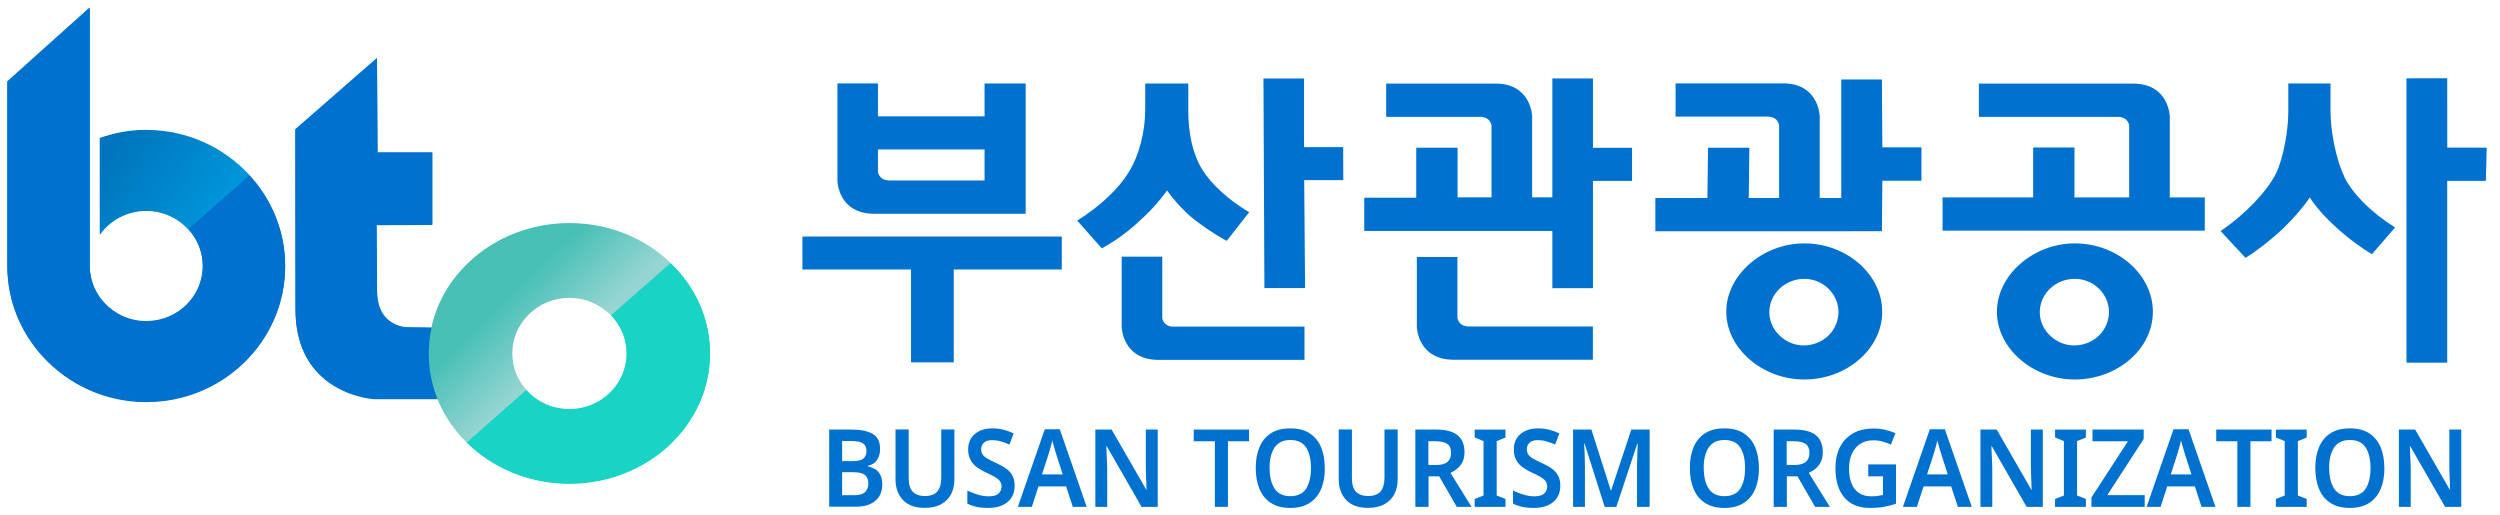 <svg width="340" height="70" viewBox="0 0 340 70" fill="none" xmlns="http://www.w3.org/2000/svg">
<path d="M60.1 44.55L55.26 44.49C55.26 44.49 53.72 44.45 52.56 43.27C51.84 42.54 51.26 41.37 51.28 39.49L51.21 30.55L58.79 30.52V20.71H51.34L51.27 7.87L40.17 17.56C40.17 21.8 40.19 42.03 40.19 42.03C40.19 46.84 42.02 49.75 44.16 51.51C47.18 54 50.83 54.21 50.83 54.21H59.95C59.95 54.21 60.69 54.29 60.81 53.32V49.87V44.89C60.81 44.89 60.62 44.39 60.12 44.55H60.1Z" fill="#0071CE"/>
<path d="M19.89 17.66C17.66 17.66 15.55 18.06 13.58 18.76V31.85C14.97 29.9 17.28 28.62 19.89 28.62C22.16 28.62 24.19 29.59 25.6 31.12L33.91 23.8C30.45 20.05 25.46 17.67 19.89 17.67V17.66Z" fill="url(#paint0_linear_30_2)"/>
<path d="M33.91 23.79L25.6 31.11C26.83 32.44 27.58 34.2 27.58 36.14C27.58 40.3 24.14 43.66 19.89 43.66C17.62 43.66 15.59 42.69 14.18 41.16C12.95 39.83 12.2 38.07 12.2 36.13V1L1 11.05V36.14C1 40.89 2.85 45.21 5.87 48.49C9.33 52.24 14.32 54.62 19.89 54.62C30.32 54.62 38.78 46.35 38.78 36.15C38.78 31.4 36.93 27.08 33.91 23.8V23.79Z" fill="#0071CE"/>
<path d="M91.16 35.71L83.09 42.81C84.41 44.17 85.23 46.01 85.23 48.03C85.23 52.23 81.74 55.63 77.44 55.63C75.08 55.63 72.97 54.6 71.54 52.99L63.46 60.11C66.95 63.57 71.92 65.73 77.44 65.73C88 65.73 96.56 57.81 96.56 48.04C96.56 43.25 94.5 38.9 91.15 35.72L91.16 35.71Z" fill="#19D3C5"/>
<path d="M69.65 48.03C69.65 43.83 73.14 40.43 77.44 40.43C79.67 40.43 81.67 41.35 83.09 42.81L91.16 35.71C87.68 32.4 82.83 30.34 77.44 30.34C66.88 30.34 58.31 38.26 58.31 48.03C58.31 52.7 60.27 56.94 63.46 60.1L71.54 52.98C70.36 51.65 69.65 49.92 69.65 48.03Z" fill="url(#paint1_linear_30_2)"/>
<path d="M112.74 58.42H115.75C117.05 58.42 118.03 58.62 118.69 59.01C119.36 59.4 119.69 60.08 119.69 61.06C119.69 61.67 119.55 62.18 119.26 62.58C118.97 62.99 118.56 63.24 118.02 63.35V63.42C118.38 63.5 118.71 63.63 119.01 63.8C119.3 63.98 119.54 64.23 119.72 64.57C119.9 64.91 119.99 65.35 119.99 65.9C119.99 66.85 119.67 67.59 119.03 68.12C118.39 68.65 117.52 68.91 116.42 68.91H112.77V58.4L112.74 58.42ZM114.53 62.71H115.98C116.69 62.71 117.18 62.59 117.44 62.35C117.71 62.11 117.84 61.76 117.84 61.31C117.84 60.86 117.68 60.5 117.36 60.29C117.04 60.08 116.53 59.98 115.84 59.98H114.53V62.7V62.71ZM114.53 64.22V67.35H116.15C116.88 67.35 117.38 67.2 117.67 66.9C117.95 66.6 118.1 66.21 118.1 65.73C118.1 65.25 117.95 64.9 117.66 64.63C117.37 64.36 116.84 64.22 116.07 64.22H114.53Z" fill="#0071CE"/>
<path d="M129.8 58.42V65.22C129.8 65.95 129.65 66.6 129.36 67.18C129.07 67.76 128.62 68.23 128.02 68.56C127.42 68.9 126.67 69.07 125.75 69.07C124.45 69.07 123.47 68.71 122.8 68C122.13 67.29 121.79 66.35 121.79 65.18V58.41H123.58V64.99C123.58 65.85 123.76 66.48 124.13 66.87C124.5 67.26 125.06 67.46 125.8 67.46C126.54 67.46 127.14 67.25 127.49 66.82C127.84 66.39 128.01 65.78 128.01 64.97V58.41H129.79L129.8 58.42Z" fill="#0071CE"/>
<path d="M137.99 66.06C137.99 66.99 137.67 67.73 137.03 68.27C136.39 68.81 135.5 69.08 134.36 69.08C133.22 69.08 132.33 68.88 131.56 68.49V66.72C131.98 66.92 132.44 67.1 132.95 67.26C133.46 67.42 133.97 67.5 134.48 67.5C135.09 67.5 135.53 67.38 135.8 67.12C136.07 66.87 136.21 66.55 136.21 66.16C136.21 65.73 136.03 65.38 135.68 65.12C135.33 64.86 134.81 64.58 134.13 64.27C133.72 64.09 133.33 63.87 132.95 63.61C132.57 63.35 132.26 63.02 132.03 62.62C131.79 62.22 131.67 61.72 131.67 61.13C131.67 60.24 131.97 59.54 132.57 59.03C133.17 58.52 133.98 58.26 134.98 58.26C135.5 58.26 136 58.32 136.47 58.44C136.94 58.56 137.4 58.72 137.86 58.94L137.29 60.46C136.87 60.27 136.47 60.13 136.09 60.02C135.71 59.91 135.32 59.86 134.92 59.86C134.44 59.86 134.07 59.97 133.82 60.2C133.57 60.43 133.44 60.73 133.44 61.1C133.44 61.38 133.51 61.63 133.65 61.83C133.79 62.03 134.01 62.22 134.3 62.38C134.59 62.55 134.97 62.74 135.44 62.95C135.98 63.2 136.44 63.45 136.82 63.72C137.2 63.99 137.49 64.31 137.69 64.68C137.89 65.05 137.99 65.51 137.99 66.06Z" fill="#0071CE"/>
<path d="M145.9 68.93L144.99 66.15H141.23L140.33 68.93H138.43L142.09 58.38H144.13L147.79 68.93H145.89H145.9ZM144.53 64.53L143.66 61.82C143.62 61.69 143.57 61.51 143.49 61.27C143.42 61.03 143.35 60.78 143.28 60.53C143.21 60.28 143.16 60.07 143.11 59.9C143.06 60.11 143.01 60.34 142.94 60.59C142.87 60.85 142.8 61.08 142.74 61.31C142.68 61.54 142.63 61.7 142.59 61.81L141.71 64.52H144.52L144.53 64.53Z" fill="#0071CE"/>
<path d="M157.47 68.93H155.25L150.52 60.69H150.46C150.48 61.13 150.5 61.6 150.52 62.11C150.54 62.61 150.56 63.12 150.58 63.63V68.93H148.97V58.42H151.18L155.89 66.6H155.93C155.93 66.21 155.9 65.76 155.88 65.25C155.86 64.74 155.84 64.24 155.83 63.76V58.42H157.45V68.93H157.47Z" fill="#0071CE"/>
<path d="M167.01 68.93H165.22V60.01H162.35V58.42H169.87V60.01H167V68.93H167.01Z" fill="#0071CE"/>
<path d="M180.18 63.66C180.18 64.75 180.01 65.7 179.67 66.51C179.33 67.32 178.81 67.95 178.11 68.4C177.41 68.85 176.53 69.08 175.48 69.08C174.43 69.08 173.53 68.85 172.84 68.4C172.15 67.95 171.63 67.32 171.29 66.5C170.95 65.68 170.78 64.73 170.78 63.64C170.78 62.55 170.95 61.62 171.29 60.81C171.63 60 172.15 59.37 172.84 58.93C173.53 58.48 174.42 58.26 175.49 58.26C176.56 58.26 177.42 58.48 178.11 58.93C178.8 59.38 179.32 60 179.66 60.81C180 61.62 180.17 62.57 180.17 63.66H180.18ZM172.67 63.66C172.67 64.85 172.9 65.78 173.35 66.46C173.8 67.14 174.51 67.48 175.48 67.48C176.45 67.48 177.2 67.14 177.63 66.46C178.07 65.78 178.29 64.85 178.29 63.66C178.29 62.47 178.07 61.54 177.63 60.86C177.19 60.18 176.48 59.84 175.49 59.84C174.5 59.84 173.8 60.18 173.34 60.86C172.89 61.54 172.66 62.47 172.66 63.66H172.67Z" fill="#0071CE"/>
<path d="M190.08 58.42V65.22C190.08 65.95 189.93 66.6 189.64 67.18C189.35 67.76 188.9 68.23 188.3 68.56C187.7 68.9 186.95 69.07 186.03 69.07C184.73 69.07 183.75 68.71 183.08 68C182.41 67.29 182.07 66.35 182.07 65.18V58.41H183.86V64.99C183.86 65.85 184.04 66.48 184.41 66.87C184.78 67.26 185.33 67.46 186.08 67.46C186.83 67.46 187.42 67.25 187.77 66.82C188.12 66.39 188.29 65.78 188.29 64.97V58.41H190.07L190.08 58.42Z" fill="#0071CE"/>
<path d="M195.31 58.42C196.62 58.42 197.6 58.68 198.23 59.19C198.86 59.7 199.17 60.48 199.17 61.51C199.17 62.02 199.08 62.46 198.9 62.82C198.72 63.18 198.48 63.49 198.19 63.73C197.9 63.97 197.59 64.16 197.26 64.31L200.13 68.93H198.12L195.73 64.78H194.28V68.93H192.49V58.42H195.33H195.31ZM195.2 60H194.26V63.24H195.25C196 63.24 196.53 63.1 196.86 62.82C197.19 62.54 197.35 62.13 197.35 61.58C197.35 61.03 197.18 60.61 196.83 60.37C196.48 60.13 195.94 60.01 195.2 60.01V60Z" fill="#0071CE"/>
<path d="M204.75 68.93H200.56V67.86L201.76 67.39V59.99L200.56 59.5V58.43H204.75V59.5L203.55 59.99V67.39L204.75 67.86V68.93Z" fill="#0071CE"/>
<path d="M212.2 66.06C212.2 66.99 211.88 67.73 211.24 68.27C210.6 68.81 209.71 69.08 208.57 69.08C207.43 69.08 206.54 68.88 205.77 68.49V66.72C206.19 66.92 206.65 67.1 207.16 67.26C207.67 67.42 208.18 67.5 208.69 67.5C209.3 67.5 209.74 67.38 210.01 67.12C210.28 66.87 210.42 66.55 210.42 66.16C210.42 65.73 210.24 65.38 209.89 65.12C209.54 64.86 209.02 64.58 208.34 64.27C207.93 64.09 207.54 63.87 207.16 63.61C206.78 63.35 206.47 63.02 206.24 62.62C206 62.22 205.88 61.72 205.88 61.13C205.88 60.24 206.18 59.54 206.78 59.03C207.38 58.52 208.19 58.26 209.19 58.26C209.71 58.26 210.21 58.32 210.68 58.44C211.15 58.56 211.61 58.72 212.07 58.94L211.5 60.46C211.08 60.27 210.68 60.13 210.3 60.02C209.92 59.91 209.53 59.86 209.13 59.86C208.65 59.86 208.28 59.97 208.03 60.2C207.78 60.43 207.65 60.73 207.65 61.1C207.65 61.38 207.72 61.63 207.86 61.83C208 62.03 208.22 62.22 208.51 62.38C208.8 62.55 209.18 62.74 209.65 62.95C210.19 63.2 210.65 63.45 211.03 63.72C211.41 63.99 211.7 64.31 211.9 64.68C212.1 65.05 212.2 65.51 212.2 66.06Z" fill="#0071CE"/>
<path d="M218.24 68.93L215.5 60.32H215.44C215.46 60.52 215.47 60.79 215.49 61.15C215.5 61.51 215.52 61.9 215.53 62.31C215.54 62.73 215.55 63.12 215.55 63.48V68.93H213.94V58.42H216.43L219.06 66.68H219.12L221.86 58.42H224.35V68.93H222.64V63.4C222.64 63.07 222.64 62.7 222.66 62.3C222.67 61.9 222.69 61.52 222.7 61.17C222.71 60.81 222.73 60.53 222.73 60.34H222.67L219.82 68.94H218.23L218.24 68.93Z" fill="#0071CE"/>
<path d="M239.22 63.66C239.22 64.75 239.05 65.7 238.71 66.51C238.37 67.32 237.85 67.95 237.15 68.4C236.45 68.85 235.57 69.08 234.52 69.08C233.47 69.08 232.57 68.85 231.88 68.4C231.19 67.95 230.67 67.32 230.33 66.5C229.99 65.68 229.82 64.73 229.82 63.64C229.82 62.55 229.99 61.62 230.33 60.81C230.67 60 231.19 59.37 231.88 58.93C232.57 58.48 233.46 58.26 234.53 58.26C235.6 58.26 236.46 58.48 237.15 58.93C237.84 59.38 238.36 60 238.7 60.81C239.04 61.62 239.21 62.57 239.21 63.66H239.22ZM231.71 63.66C231.71 64.85 231.94 65.78 232.39 66.46C232.84 67.14 233.55 67.48 234.52 67.48C235.49 67.48 236.24 67.14 236.67 66.46C237.11 65.78 237.33 64.85 237.33 63.66C237.33 62.47 237.11 61.54 236.67 60.86C236.23 60.18 235.52 59.84 234.53 59.84C233.54 59.84 232.84 60.18 232.38 60.86C231.93 61.54 231.7 62.47 231.7 63.66H231.71Z" fill="#0071CE"/>
<path d="M244.04 58.42C245.35 58.42 246.33 58.68 246.96 59.19C247.59 59.7 247.9 60.48 247.9 61.51C247.9 62.02 247.81 62.46 247.63 62.82C247.45 63.18 247.21 63.49 246.92 63.73C246.63 63.97 246.32 64.16 245.99 64.31L248.86 68.93H246.85L244.46 64.78H243.01V68.93H241.22V58.42H244.06H244.04ZM243.93 60H242.99V63.24H243.98C244.73 63.24 245.26 63.1 245.59 62.82C245.92 62.54 246.08 62.13 246.08 61.58C246.08 61.03 245.91 60.61 245.56 60.37C245.21 60.13 244.67 60.01 243.93 60.01V60Z" fill="#0071CE"/>
<path d="M254.08 63.16H257.86V68.5C257.33 68.69 256.78 68.83 256.22 68.93C255.66 69.03 255.03 69.08 254.32 69.08C252.81 69.08 251.65 68.61 250.84 67.67C250.03 66.73 249.62 65.39 249.62 63.67C249.62 62.57 249.82 61.62 250.23 60.81C250.64 60.01 251.23 59.38 252 58.94C252.77 58.5 253.72 58.28 254.82 58.28C255.37 58.28 255.9 58.34 256.4 58.46C256.9 58.58 257.37 58.73 257.78 58.92L257.16 60.47C256.83 60.31 256.47 60.18 256.06 60.06C255.65 59.94 255.22 59.88 254.77 59.88C254.09 59.88 253.5 60.04 253.01 60.35C252.52 60.66 252.14 61.11 251.87 61.68C251.6 62.25 251.47 62.93 251.47 63.7C251.47 64.47 251.57 65.1 251.78 65.67C251.98 66.24 252.31 66.68 252.76 67.01C253.21 67.33 253.79 67.5 254.51 67.5C254.86 67.5 255.16 67.48 255.41 67.44C255.66 67.4 255.88 67.36 256.09 67.31V64.78H254.08V63.18V63.16Z" fill="#0071CE"/>
<path d="M266.27 68.93L265.36 66.15H261.6L260.7 68.93H258.8L262.46 58.38H264.5L268.16 68.93H266.26H266.27ZM264.9 64.53L264.03 61.82C263.99 61.69 263.94 61.51 263.86 61.27C263.79 61.03 263.72 60.78 263.65 60.53C263.58 60.28 263.53 60.07 263.48 59.9C263.43 60.11 263.38 60.34 263.31 60.59C263.24 60.85 263.17 61.08 263.11 61.31C263.05 61.54 263 61.7 262.96 61.81L262.08 64.52H264.89L264.9 64.53Z" fill="#0071CE"/>
<path d="M277.84 68.93H275.62L270.89 60.69H270.83C270.85 61.13 270.87 61.6 270.89 62.11C270.91 62.61 270.93 63.12 270.95 63.63V68.93H269.34V58.42H271.55L276.26 66.6H276.3C276.3 66.21 276.27 65.76 276.25 65.25C276.23 64.74 276.21 64.24 276.2 63.76V58.42H277.82V68.93H277.84Z" fill="#0071CE"/>
<path d="M283.68 68.93H279.49V67.86L280.69 67.39V59.99L279.49 59.5V58.43H283.68V59.5L282.48 59.99V67.39L283.68 67.86V68.93Z" fill="#0071CE"/>
<path d="M291.68 68.93H284.44V67.65L289.4 60.01H284.58V58.42H291.54V59.7L286.59 67.34H291.68V68.93Z" fill="#0071CE"/>
<path d="M299.41 68.93L298.5 66.15H294.74L293.84 68.93H291.94L295.6 58.38H297.64L301.3 68.93H299.4H299.41ZM298.04 64.53L297.17 61.82C297.13 61.69 297.08 61.51 297 61.27C296.92 61.03 296.86 60.78 296.79 60.53C296.72 60.28 296.67 60.07 296.62 59.9C296.57 60.11 296.52 60.34 296.45 60.59C296.38 60.85 296.31 61.08 296.25 61.31C296.19 61.54 296.14 61.7 296.1 61.81L295.22 64.52H298.03L298.04 64.53Z" fill="#0071CE"/>
<path d="M306.07 68.93H304.28V60.01H301.41V58.42H308.93V60.01H306.06V68.93H306.07Z" fill="#0071CE"/>
<path d="M313.71 68.93H309.52V67.86L310.72 67.39V59.99L309.52 59.5V58.43H313.71V59.5L312.51 59.99V67.39L313.71 67.86V68.93Z" fill="#0071CE"/>
<path d="M324.28 63.66C324.28 64.75 324.11 65.7 323.77 66.51C323.43 67.32 322.91 67.95 322.21 68.4C321.51 68.85 320.63 69.08 319.58 69.08C318.53 69.08 317.63 68.85 316.94 68.4C316.25 67.95 315.73 67.32 315.39 66.5C315.05 65.68 314.88 64.73 314.88 63.64C314.88 62.55 315.05 61.62 315.39 60.81C315.73 60 316.25 59.37 316.94 58.93C317.63 58.48 318.52 58.26 319.59 58.26C320.66 58.26 321.52 58.48 322.21 58.93C322.9 59.38 323.42 60 323.76 60.81C324.1 61.62 324.27 62.57 324.27 63.66H324.28ZM316.77 63.66C316.77 64.85 317 65.78 317.45 66.46C317.9 67.14 318.61 67.48 319.58 67.48C320.55 67.48 321.3 67.14 321.73 66.46C322.17 65.78 322.39 64.85 322.39 63.66C322.39 62.47 322.17 61.54 321.73 60.86C321.29 60.18 320.58 59.84 319.59 59.84C318.6 59.84 317.9 60.18 317.44 60.86C316.99 61.54 316.76 62.47 316.76 63.66H316.77Z" fill="#0071CE"/>
<path d="M334.75 68.93H332.53L327.8 60.69H327.74C327.76 61.13 327.78 61.6 327.8 62.11C327.82 62.61 327.84 63.12 327.86 63.63V68.93H326.25V58.42H328.46L333.17 66.6H333.21C333.21 66.21 333.18 65.76 333.16 65.25C333.14 64.74 333.12 64.24 333.11 63.76V58.42H334.73V68.93H334.75Z" fill="#0071CE"/>
<path d="M109.13 36.65H123.9V49.28H129.71V36.65H144.4V32.17H109.13V36.65Z" fill="#0071CE"/>
<path d="M119.13 29.07H136.2H139.49V11.35H133.9V15.82H119.4V11.34H113.89V24.59C113.89 24.59 113.97 29.21 119.13 29.07ZM119.4 20.33H133.9V24.54H120.86C119.48 24.47 119.4 23.34 119.4 23.34V20.32V20.33Z" fill="#0071CE"/>
<path d="M159.52 44.43C158.14 44.36 158.07 43.23 158.07 43.23V34.91H152.55V44.47C152.55 44.47 152.64 49.09 157.79 48.94H177.41V44.42H159.52V44.43Z" fill="#0071CE"/>
<path d="M158.71 25.89C159.67 27.27 161.14 28.82 162.18 29.66C163.23 30.5 164.78 31.63 166.83 32.76L169.89 28.86C167.09 27.22 164.7 25.01 163.49 23.04C162.19 20.91 161.61 18.06 161.61 15.17V11.36H155.75V14.88C155.75 17.94 154.91 21.16 153.53 23.38C152.15 25.69 149.51 28.12 146.5 30L149.85 33.78C151.32 32.98 153.03 31.81 154.66 30.34C156.29 28.88 157.51 27.58 158.72 25.9L158.71 25.89Z" fill="#0071CE"/>
<path d="M177.35 10.67H171.83L171.96 39.18H177.49L177.37 24.5H182.69L182.67 20.01H177.35V10.67Z" fill="#0071CE"/>
<path d="M216.63 48.92V44.4H199.67C198.29 44.33 198.21 43.2 198.21 43.2V34.95H192.69V44.45C192.69 44.45 192.78 49.06 197.93 48.92H216.62" fill="#0071CE"/>
<path d="M201.39 15.89C202.77 15.96 202.85 17.09 202.85 17.09V29.17H208.37V15.84C208.37 15.84 208.29 11.22 203.13 11.37H188.52V15.89H201.4H201.39Z" fill="#0071CE"/>
<path d="M198.23 26.84H211.12V10.67H216.64V20.1H221.96V24.6H216.64V39.19H211.12V31.41H185.54V26.89H192.61V20.42V20.09H198.23V26.84Z" fill="#0071CE"/>
<path d="M240.5 15.86C241.88 15.93 241.96 17.06 241.96 17.06V28.66H247.48V15.81C247.48 15.81 247.39 11.19 242.23 11.34H227.88V15.86H240.5Z" fill="#0071CE"/>
<path d="M255.94 31.44L256 24.58H261.32V20.04H256L255.94 10.81H250.41V26.93H237.83L237.91 20.09H232.29L232.21 26.93H225.13V31.45H250.41L255.94 31.44Z" fill="#0071CE"/>
<path d="M245.38 33.1C251.11 33.1 255.98 37.3 255.98 42.4C255.98 47.5 251.1 51.61 245.38 51.61C239.66 51.61 234.77 47.37 234.77 42.4C234.77 37.43 239.69 33.1 245.38 33.1ZM245.23 46.98C247.98 47 250.03 44.91 250.03 42.43C250.03 39.95 247.91 37.92 245.39 37.92C242.87 37.92 240.67 39.84 240.63 42.41C240.59 44.89 242.8 46.96 245.24 46.98H245.23Z" fill="#0071CE"/>
<path d="M282.18 33.1C287.91 33.1 292.79 37.3 292.79 42.4C292.79 47.5 287.92 51.61 282.18 51.61C276.44 51.61 271.58 47.37 271.58 42.4C271.58 37.43 276.5 33.1 282.18 33.1ZM282.02 46.98C284.77 47 286.82 44.91 286.82 42.43C286.82 39.95 284.7 37.92 282.17 37.92C279.64 37.92 277.45 39.84 277.41 42.41C277.37 44.89 279.58 46.96 282.02 46.98Z" fill="#0071CE"/>
<path d="M288.11 15.89C289.49 15.96 289.57 17.09 289.57 17.09V28.41H295.09V15.85C295.09 15.85 295.01 11.23 289.85 11.37H269.13V15.89H288.11Z" fill="#0071CE"/>
<path d="M282.13 20.06H276.51V26.85H264.19V31.37H299.85V26.85H282.13V20.06Z" fill="#0071CE"/>
<path d="M318.84 24.04C317.79 21.95 316.95 18.05 316.95 15.12V11.35H311.21V15.2C311.21 17.84 310.5 21.61 309.54 23.58C308.37 25.93 305.52 29.03 302 31.42L305.39 35.07C306.94 34.11 308.78 32.68 310.45 31.13C311.96 29.66 313.34 28.07 314.13 26.85C314.97 28.19 316.39 29.74 317.94 31.13C319.49 32.51 321.2 33.77 322.59 34.57L325.73 30.93C322.55 28.96 319.99 26.4 318.82 24.06L318.84 24.04Z" fill="#0071CE"/>
<path d="M332.83 20.07L332.82 10.64L327.28 10.65V49.32H332.82V24.6H338.08L338.19 20.08L332.83 20.07Z" fill="#0071CE"/>
<path d="M60.1 44.63L55.26 44.57C55.26 44.57 53.72 44.53 52.56 43.35C51.84 42.62 51.26 41.45 51.28 39.57L51.21 30.63L58.79 30.6V20.79H51.34L51.27 7.95L40.17 17.64C40.17 21.88 40.19 42.11 40.19 42.11C40.19 46.92 42.02 49.83 44.16 51.59C47.18 54.08 50.83 54.29 50.83 54.29H59.95C59.95 54.29 60.69 54.37 60.81 53.4V49.95V44.97C60.81 44.97 60.62 44.47 60.12 44.63H60.1Z" fill="#0071CE"/>
<path d="M19.89 17.74C17.66 17.74 15.55 18.14 13.58 18.84V31.92C14.97 29.97 17.28 28.69 19.89 28.69C22.16 28.69 24.19 29.66 25.6 31.19L33.91 23.87C30.45 20.12 25.46 17.74 19.89 17.74Z" fill="url(#paint2_linear_30_2)"/>
<path d="M33.91 23.86L25.6 31.18C26.83 32.51 27.58 34.27 27.58 36.21C27.58 40.37 24.14 43.73 19.89 43.73C17.62 43.73 15.59 42.76 14.18 41.23C12.95 39.9 12.2 38.14 12.2 36.2V1.07L1 11.12V36.21C1 40.96 2.85 45.28 5.87 48.56C9.33 52.31 14.32 54.69 19.89 54.69C30.32 54.69 38.78 46.42 38.78 36.22C38.78 31.47 36.93 27.15 33.91 23.87V23.86Z" fill="#0071CE"/>
<path d="M91.16 35.78L83.09 42.88C84.41 44.24 85.23 46.08 85.23 48.1C85.23 52.3 81.74 55.7 77.44 55.7C75.08 55.7 72.97 54.67 71.54 53.06L63.46 60.18C66.95 63.64 71.92 65.8 77.44 65.8C88 65.8 96.56 57.88 96.56 48.11C96.56 43.32 94.5 38.97 91.15 35.79L91.16 35.78Z" fill="#19D3C5"/>
<path d="M69.65 48.11C69.65 43.91 73.14 40.51 77.44 40.51C79.67 40.51 81.67 41.43 83.09 42.89L91.16 35.79C87.68 32.48 82.83 30.42 77.44 30.42C66.88 30.42 58.31 38.34 58.31 48.11C58.31 52.78 60.27 57.02 63.46 60.18L71.54 53.06C70.36 51.73 69.65 50 69.65 48.11Z" fill="url(#paint3_linear_30_2)"/>
<defs>
<linearGradient id="paint0_linear_30_2" x1="39.14" y1="38.21" x2="14.27" y2="20.97" gradientUnits="userSpaceOnUse">
<stop stop-color="#00AEEF"/>
<stop offset="1" stop-color="#0074BC"/>
</linearGradient>
<linearGradient id="paint1_linear_30_2" x1="69.68" y1="39.87" x2="76.99" y2="47.57" gradientUnits="userSpaceOnUse">
<stop stop-color="#49C0B6"/>
<stop offset="0.99" stop-color="#96D5D2"/>
</linearGradient>
<linearGradient id="paint2_linear_30_2" x1="39.14" y1="38.29" x2="14.27" y2="21.05" gradientUnits="userSpaceOnUse">
<stop stop-color="#00AEEF"/>
<stop offset="1" stop-color="#0074BC"/>
</linearGradient>
<linearGradient id="paint3_linear_30_2" x1="69.68" y1="39.95" x2="76.99" y2="47.65" gradientUnits="userSpaceOnUse">
<stop stop-color="#49C0B6"/>
<stop offset="0.99" stop-color="#96D5D2"/>
</linearGradient>
</defs>
</svg>
